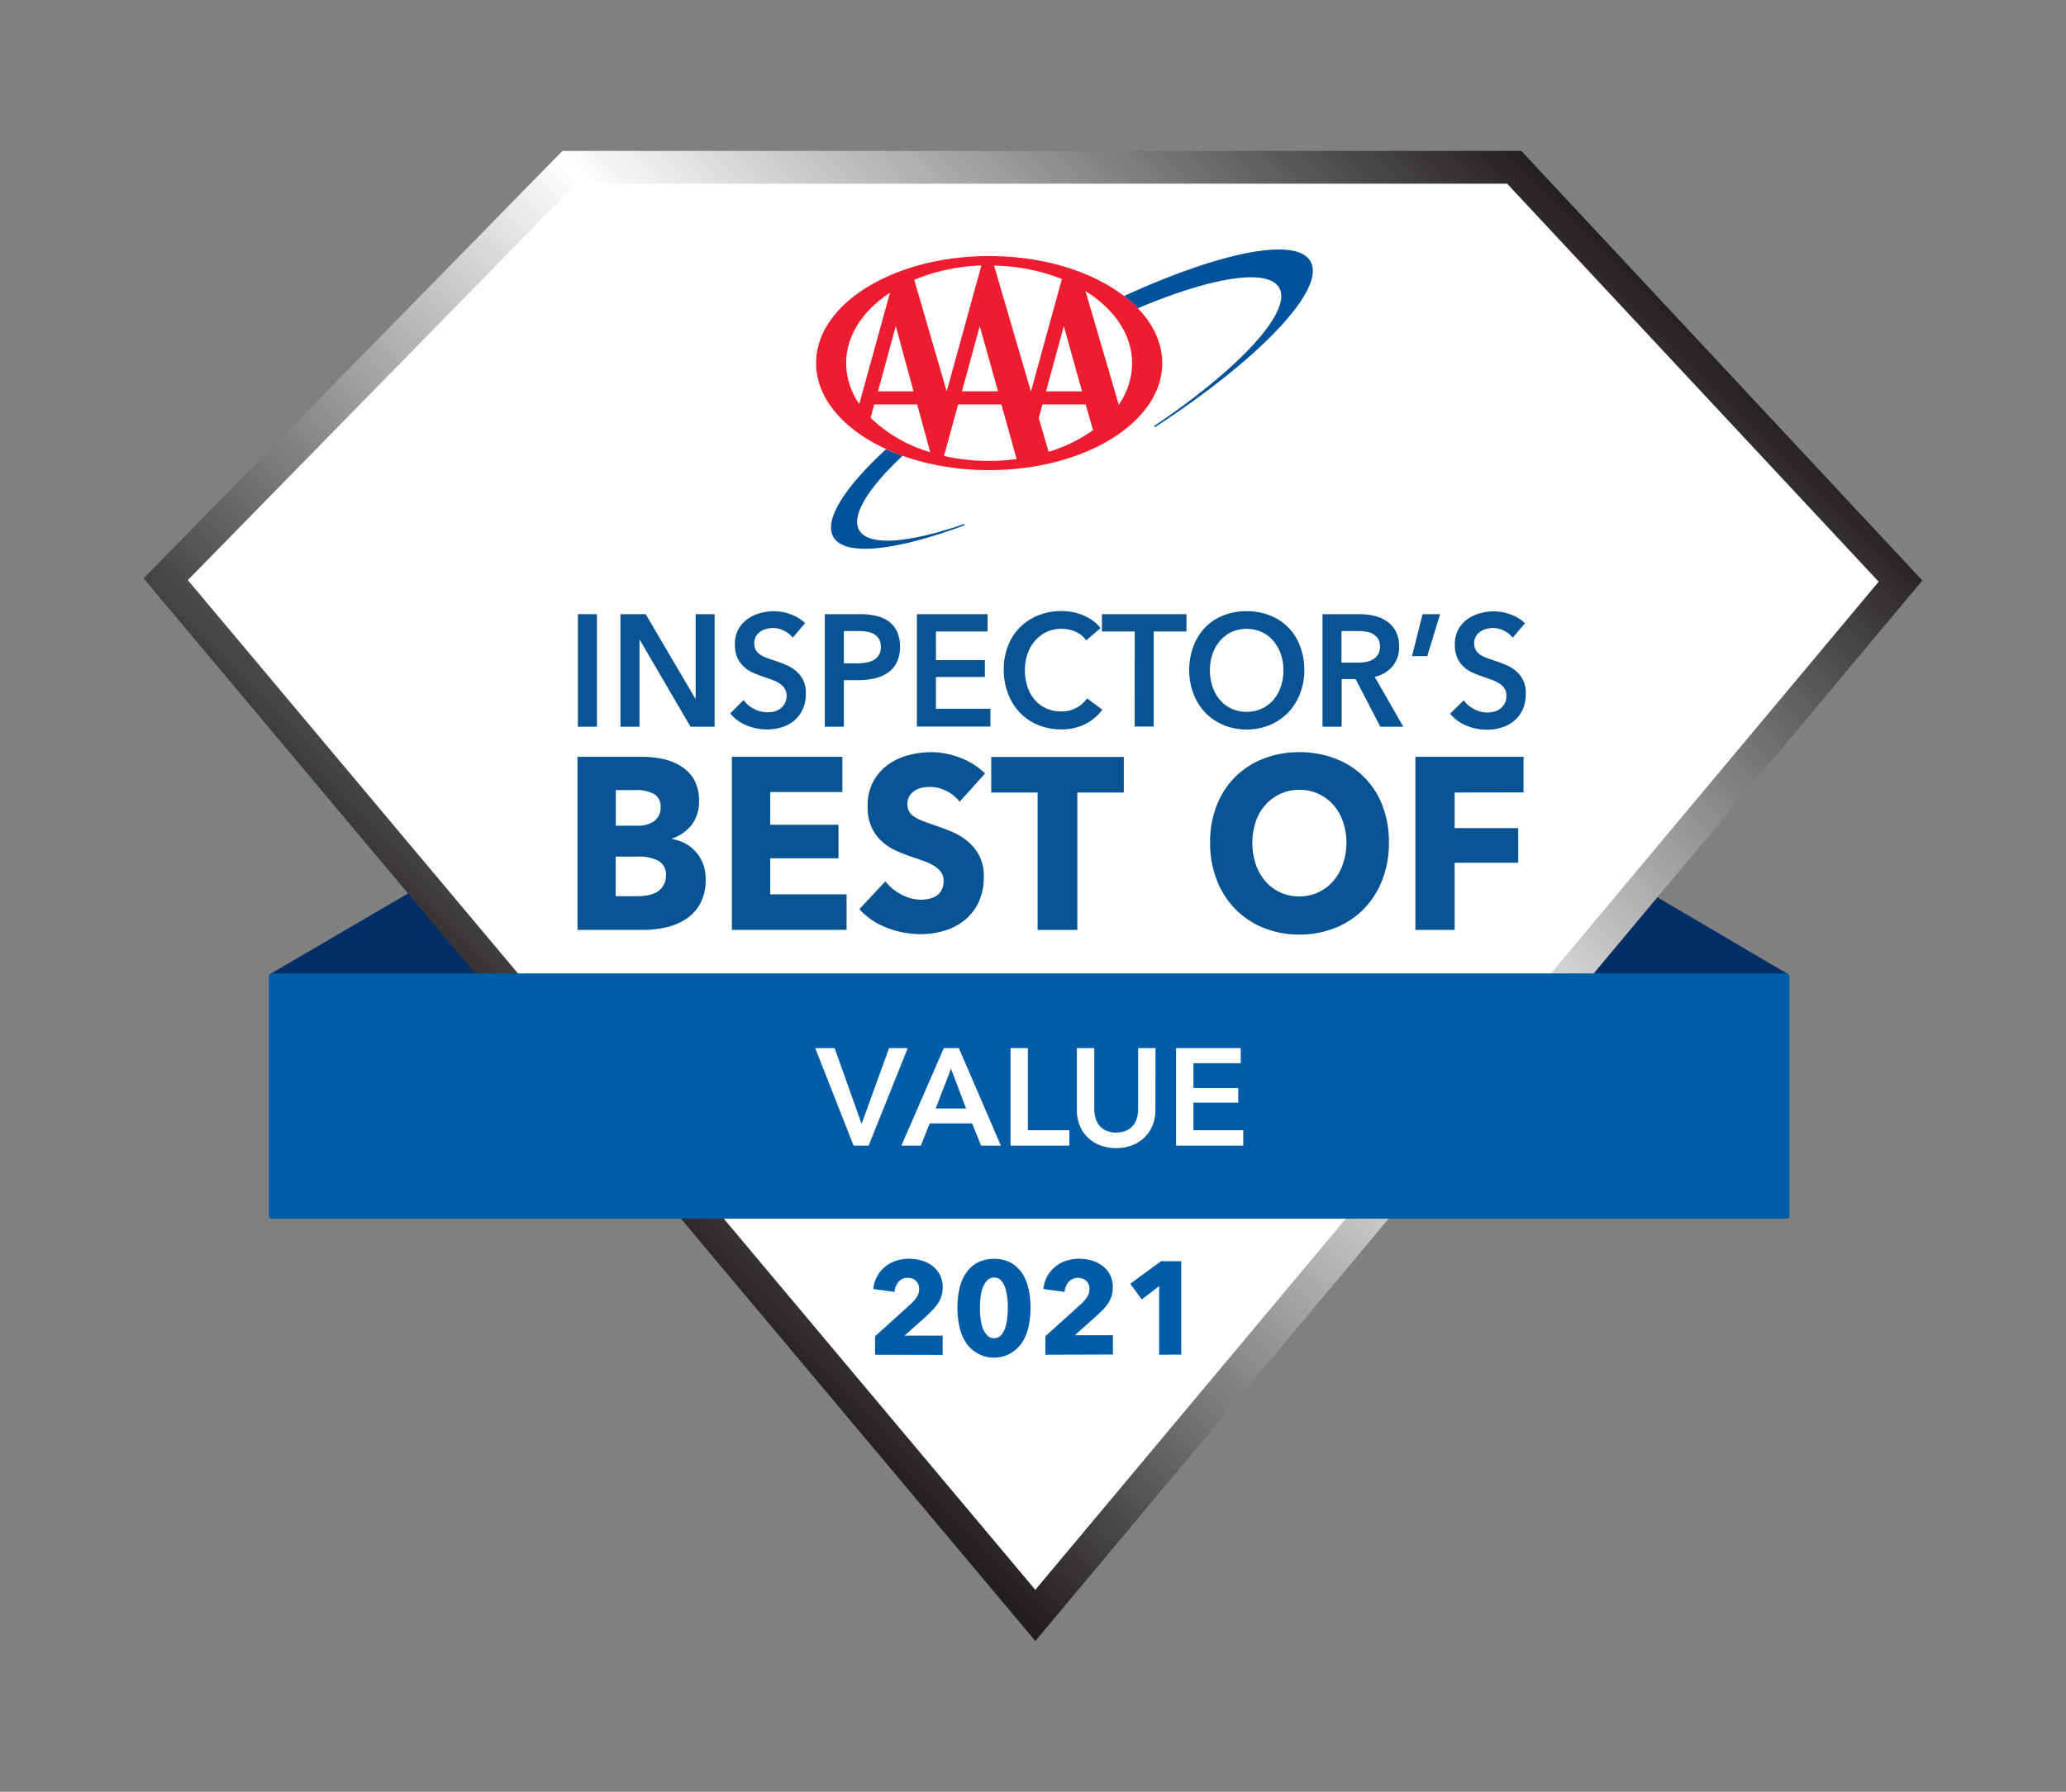 <svg id="Layer_1" data-name="Layer 1" xmlns="http://www.w3.org/2000/svg" xmlns:xlink="http://www.w3.org/1999/xlink" viewBox="0 0 464.44 402.9"><rect x="0" y="0" width="464.44" height="402.9" fill="#808080" stroke="none"/><defs><style>.cls-1{fill:#002f67;}.cls-2{fill:#fff;}.cls-3{fill:url(#linear-gradient);}.cls-4,.cls-8{fill:#005ca6;}.cls-4{stroke:#005ca6;stroke-linejoin:round;stroke-width:1.38px;}.cls-5{fill:#00529b;}.cls-6{fill:#ed1c2e;}.cls-7{fill:#085392;}</style><linearGradient id="linear-gradient" x1="122.41" y1="258.63" x2="344.55" y2="36.49" gradientUnits="userSpaceOnUse"><stop offset="0.01" stop-color="#231f20"/><stop offset="0.51" stop-color="#fff"/><stop offset="1" stop-color="#231f20"/></linearGradient></defs><polygon class="cls-1" points="402.04 219.09 369.5 199.96 353.96 219.09 402.04 219.09"/><polygon class="cls-1" points="60.62 219.08 93.16 200.06 108.7 219.08 60.62 219.08"/><polygon class="cls-2" points="127.98 37.62 37.25 130.25 232.75 363.23 427.24 130.67 340.41 37.62 127.98 37.62"/><path class="cls-3" d="M232.75,369,32.28,130.05l94.15-96.11H342l90.15,96.59ZM42.22,130.44,232.74,357.49,422.33,130.8,338.81,41.31H129.52Z"/><rect class="cls-4" x="61.12" y="219.57" width="340.46" height="53.77"/><path class="cls-5" d="M294.59,58.76c-3.25-5.62-20.47-2-41.91,7.81a28.64,28.64,0,0,1,3.1,2.75c16.45-6.94,29.19-9.11,31.78-4.62,3.07,5.31-9,18.22-28.14,31.12l.22.23C283.11,80.77,298.22,65,294.59,58.76Z"/><path class="cls-5" d="M193.15,119.23c-1.89-3.28,2-9.46,9.75-16.75h0c-.62-.23-1.23-.46-1.82-.7l-.1,0c-.61-.25-1.21-.5-1.8-.77h0c-9.33,8.58-14,15.9-11.85,19.73,2.59,4.48,14.11,3.11,29.56-2.65l-.18-.25C204.35,122.1,195.29,122.93,193.15,119.23Z"/><path class="cls-6" d="M183.46,81.65c0-13.29,17.42-24.07,38.91-24.07s38.9,10.78,38.9,24.07-17.42,24.06-38.9,24.06S183.46,94.94,183.46,81.65Zm22.06-18.73L212.82,88h0l7.8-28.3A43.18,43.18,0,0,0,205.52,62.92Zm14.73,10.39-4,14.68h8.11ZM231.77,88l6.95-25.27a43.48,43.48,0,0,0-15.25-3L231.74,88Zm-26.4,0-4-14.68-4,14.68Zm46.13,3a16.41,16.41,0,0,0,3-9.3c0-6.43-4-12.22-10.48-16.24Zm-8.26-3-4.09-14.68-4,14.68Zm.82,2.94h-9.71L233.51,94l2.22,7.6a34.88,34.88,0,0,0,10-4.87Zm-34.95,10.69-2.93-10.69h-9.65l-.82,3a32.19,32.19,0,0,0,13.38,7.73Zm16-10.69h-9.73l-3.17,11.59a45.79,45.79,0,0,0,10.11,1.11,46.86,46.86,0,0,0,6.22-.41ZM200.07,65.82c-6.07,4-9.85,9.61-9.85,15.83a16.33,16.33,0,0,0,2.95,9.2Z"/><path class="cls-7" d="M158.63,197.78a11,11,0,0,1-1.2,5.36,9.81,9.81,0,0,1-3.18,3.49,13.44,13.44,0,0,1-4.52,1.89,23,23,0,0,1-5.19.58H129.82V170.18h14.72a21.48,21.48,0,0,1,4.38.47,12.44,12.44,0,0,1,4.07,1.59,8.88,8.88,0,0,1,3,3,9.53,9.53,0,0,1,1.15,4.9,8.38,8.38,0,0,1-1.67,5.35,9.35,9.35,0,0,1-4.39,3.06v.11a9.73,9.73,0,0,1,2.95,1,8.73,8.73,0,0,1,2.4,1.9,9,9,0,0,1,1.62,2.69A9.5,9.5,0,0,1,158.63,197.78Zm-10.12-16.33a3.17,3.17,0,0,0-1.44-2.89,8.1,8.1,0,0,0-4.25-.9h-4.39v8h4.8a6.19,6.19,0,0,0,3.89-1.07A3.76,3.76,0,0,0,148.51,181.45Zm1.2,15.45a3.5,3.5,0,0,0-1.73-3.36,9.69,9.69,0,0,0-4.59-.93h-5v8.91h5a12.7,12.7,0,0,0,2.17-.2,6.48,6.48,0,0,0,2-.68,4,4,0,0,0,1.49-1.41A4.3,4.3,0,0,0,149.71,196.9Z"/><path class="cls-7" d="M164.53,209.1V170.18h24.84v7.92H173.14v7.36h15.35V193H173.14v8.09h17.17v8Z"/><path class="cls-7" d="M215.73,180.29a8.2,8.2,0,0,0-3-2.44,8.08,8.08,0,0,0-3.58-.91,10.14,10.14,0,0,0-1.8.17,4.45,4.45,0,0,0-1.64.63,4.05,4.05,0,0,0-1.23,1.21,3.34,3.34,0,0,0-.49,1.89,3.2,3.2,0,0,0,.39,1.65,3.59,3.59,0,0,0,1.14,1.16,10.52,10.52,0,0,0,1.81.91c.69.27,1.47.55,2.34.85,1.26.44,2.56.92,3.92,1.45a14.53,14.53,0,0,1,3.7,2.12,10.86,10.86,0,0,1,2.77,3.27,9.85,9.85,0,0,1,1.1,4.87,13.34,13.34,0,0,1-1.18,5.8,11.41,11.41,0,0,1-3.15,4,13.33,13.33,0,0,1-4.55,2.36,18.26,18.26,0,0,1-5.27.77,20.62,20.62,0,0,1-7.67-1.46,16.17,16.17,0,0,1-6.16-4.15l5.85-6.26a10.88,10.88,0,0,0,3.57,2.94,9.3,9.3,0,0,0,4.41,1.18,8.22,8.22,0,0,0,1.93-.22,4.74,4.74,0,0,0,1.65-.71,3.53,3.53,0,0,0,1.12-1.32,4.32,4.32,0,0,0,.42-2,3.29,3.29,0,0,0-.52-1.87,5.31,5.31,0,0,0-1.49-1.4,12.22,12.22,0,0,0-2.4-1.16c-1-.35-2.05-.72-3.26-1.13a30.05,30.05,0,0,1-3.47-1.42,11.38,11.38,0,0,1-3-2.12,9.83,9.83,0,0,1-2.14-3.13,11.16,11.16,0,0,1-.81-4.49,11.55,11.55,0,0,1,1.25-5.55,11.29,11.29,0,0,1,3.29-3.79,13.87,13.87,0,0,1,4.59-2.17,19.8,19.8,0,0,1,5.17-.69,18.19,18.19,0,0,1,6.39,1.21,16.46,16.46,0,0,1,5.72,3.57Z"/><path class="cls-7" d="M242.19,178.21V209.1h-8.93V178.21H222.83v-8h29.8v8Z"/><path class="cls-7" d="M312.23,189.48a22.66,22.66,0,0,1-1.51,8.43,19.4,19.4,0,0,1-4.2,6.55,18.65,18.65,0,0,1-6.4,4.2,21.4,21.4,0,0,1-8,1.49,21.18,21.18,0,0,1-8-1.49,18.62,18.62,0,0,1-6.37-4.2,19.1,19.1,0,0,1-4.2-6.55,22.66,22.66,0,0,1-1.52-8.43,22.42,22.42,0,0,1,1.52-8.44,18.32,18.32,0,0,1,4.2-6.41,18.6,18.6,0,0,1,6.37-4.07,22,22,0,0,1,8-1.43,22.2,22.2,0,0,1,8,1.43A18.1,18.1,0,0,1,310.72,181,22.42,22.42,0,0,1,312.23,189.48Zm-9.55,0a14,14,0,0,0-.78-4.73,11.26,11.26,0,0,0-2.17-3.77,10.06,10.06,0,0,0-7.64-3.38,9.83,9.83,0,0,0-4.28.91,10.34,10.34,0,0,0-3.34,2.47,10.78,10.78,0,0,0-2.17,3.77,15.22,15.22,0,0,0,0,9.59,11.56,11.56,0,0,0,2.16,3.82,9.86,9.86,0,0,0,7.6,3.41,9.89,9.89,0,0,0,4.28-.91,10.11,10.11,0,0,0,3.34-2.5,11.28,11.28,0,0,0,2.19-3.82A14.61,14.61,0,0,0,302.68,189.48Z"/><path class="cls-7" d="M327,178.21v8h14.3V194H327V209.1h-8.82V170.18h24.32v8Z"/><path class="cls-7" d="M129.91,138.1h4.28v25.31h-4.28Z"/><path class="cls-7" d="M139.48,138.1h5.67l11.16,19h.07v-19h4.27v25.31h-5.42l-11.41-19.55h-.06v19.55h-4.28Z"/><path class="cls-7" d="M178.2,143.39a5.21,5.21,0,0,0-1.92-1.55,5.47,5.47,0,0,0-2.49-.63,6,6,0,0,0-1.5.2,4.15,4.15,0,0,0-1.35.61,3.24,3.24,0,0,0-1,1.07,3.39,3.39,0,0,0-.05,3.06,3.18,3.18,0,0,0,.94,1,5.71,5.71,0,0,0,1.44.75c.56.22,1.19.43,1.87.65s1.56.56,2.39.89a9,9,0,0,1,2.27,1.32,6.52,6.52,0,0,1,1.7,2.07,6.65,6.65,0,0,1,.66,3.11,8.38,8.38,0,0,1-.71,3.56,7.42,7.42,0,0,1-1.9,2.52,7.82,7.82,0,0,1-2.79,1.5,10.93,10.93,0,0,1-3.36.5,12,12,0,0,1-4.58-.91,8.9,8.9,0,0,1-3.66-2.7l3-3a6.25,6.25,0,0,0,2.36,2,6.39,6.39,0,0,0,2.9.75A6.3,6.3,0,0,0,174,160a4,4,0,0,0,1.41-.66,3.42,3.42,0,0,0,1.41-2.9,2.9,2.9,0,0,0-.45-1.66,4,4,0,0,0-1.18-1.14,8.57,8.57,0,0,0-1.77-.84l-2.14-.75a22.72,22.72,0,0,1-2.17-.86,7.14,7.14,0,0,1-1.95-1.32,6.64,6.64,0,0,1-1.41-2,7.27,7.27,0,0,1-.54-3,6.62,6.62,0,0,1,2.77-5.62,8.63,8.63,0,0,1,2.81-1.36,11.63,11.63,0,0,1,3.21-.45,11,11,0,0,1,3.72.68,9,9,0,0,1,3.27,2Z"/><path class="cls-7" d="M185.42,138.1h7.84a15.89,15.89,0,0,1,3.74.4,7.75,7.75,0,0,1,2.85,1.28,6,6,0,0,1,1.83,2.29,8,8,0,0,1,.64,3.36,7.67,7.67,0,0,1-.74,3.54,6.25,6.25,0,0,1-2,2.3,8.48,8.48,0,0,1-3,1.27,15.45,15.45,0,0,1-3.6.4H189.7v10.47h-4.28Zm7.27,11.05a12.86,12.86,0,0,0,2-.16,5.58,5.58,0,0,0,1.7-.57,3.2,3.2,0,0,0,1.18-1.13,3.46,3.46,0,0,0,.44-1.86,3.24,3.24,0,0,0-.44-1.8,3,3,0,0,0-1.17-1.09,4.62,4.62,0,0,0-1.66-.52,13.36,13.36,0,0,0-1.92-.13H189.7v7.26Z"/><path class="cls-7" d="M206.12,138.1H222V142H210.4v6.43h11v3.79h-11v7.15h12.25v4H206.12Z"/><path class="cls-7" d="M244.16,144a5.5,5.5,0,0,0-2.48-2,8,8,0,0,0-6.38.09,8.08,8.08,0,0,0-2.63,2A8.76,8.76,0,0,0,231,147a10.73,10.73,0,0,0-.6,3.64,11.91,11.91,0,0,0,.58,3.79,8.4,8.4,0,0,0,1.65,2.95,7.32,7.32,0,0,0,2.56,1.91,7.88,7.88,0,0,0,3.36.68,7,7,0,0,0,3.42-.8,6.82,6.82,0,0,0,2.41-2.13l3.43,2.54a11,11,0,0,1-3.9,3.27,11.93,11.93,0,0,1-5.4,1.16,13.41,13.41,0,0,1-5.17-1,12.06,12.06,0,0,1-4.06-2.75,12.59,12.59,0,0,1-2.64-4.22,14.73,14.73,0,0,1-1-5.42,14.31,14.31,0,0,1,1-5.48,11.92,11.92,0,0,1,6.87-6.81,14,14,0,0,1,5.16-.93,13.71,13.71,0,0,1,2.41.23,12.4,12.4,0,0,1,2.41.72,12,12,0,0,1,2.17,1.19,7.25,7.25,0,0,1,1.73,1.72Z"/><path class="cls-7" d="M255.09,142h-7.37V138.1h19V142h-7.37v21.37h-4.27Z"/><path class="cls-7" d="M267.34,150.68a14.9,14.9,0,0,1,1-5.48A12.31,12.31,0,0,1,271,141a11.87,11.87,0,0,1,4.08-2.64,13.86,13.86,0,0,1,5.14-.93,14.13,14.13,0,0,1,5.19.93,11.62,11.62,0,0,1,6.8,6.81,14.69,14.69,0,0,1,1,5.48,14.52,14.52,0,0,1-1,5.42,12.55,12.55,0,0,1-2.69,4.22,12.37,12.37,0,0,1-4.11,2.75,13.55,13.55,0,0,1-5.19,1,13.3,13.3,0,0,1-5.14-1,12.14,12.14,0,0,1-4.08-2.75,12.84,12.84,0,0,1-2.68-4.22A14.73,14.73,0,0,1,267.34,150.68Zm4.65,0a11.16,11.16,0,0,0,.59,3.74,8.71,8.71,0,0,0,1.7,3,7.84,7.84,0,0,0,2.61,1.95,8,8,0,0,0,3.34.69,8.08,8.08,0,0,0,3.36-.69,7.82,7.82,0,0,0,2.63-1.95,9,9,0,0,0,1.7-3,11.42,11.42,0,0,0,.59-3.74,11,11,0,0,0-.59-3.64,9.09,9.09,0,0,0-1.68-2.93,7.84,7.84,0,0,0-2.62-2,8.42,8.42,0,0,0-6.77,0,7.83,7.83,0,0,0-2.59,2,8.74,8.74,0,0,0-1.68,2.93A10.73,10.73,0,0,0,272,150.68Z"/><path class="cls-7" d="M297.3,138.1h8.35a14.37,14.37,0,0,1,3.29.38,8.31,8.31,0,0,1,2.83,1.23,6.28,6.28,0,0,1,2,2.25,7.21,7.21,0,0,1,.74,3.4,6.68,6.68,0,0,1-1.47,4.48,7.39,7.39,0,0,1-4,2.35l6.42,11.22h-5.16l-5.56-10.72h-3.13v10.72H297.3Zm7.77,10.9a11.28,11.28,0,0,0,1.83-.14,5.08,5.08,0,0,0,1.65-.53,3.41,3.41,0,0,0,1.2-1.13,3.36,3.36,0,0,0,.48-1.88,3,3,0,0,0-.44-1.69,3.37,3.37,0,0,0-1.13-1.06,4.39,4.39,0,0,0-1.54-.53,9.71,9.71,0,0,0-1.68-.15h-3.87V149Z"/><path class="cls-7" d="M319.8,138.1h3.93l-2.88,9.44h-3.43Z"/><path class="cls-7" d="M340.05,143.39a5.25,5.25,0,0,0-1.91-1.55,5.48,5.48,0,0,0-2.5-.63,5.87,5.87,0,0,0-1.49.2,4.3,4.3,0,0,0-1.36.61,3.21,3.21,0,0,0-1,1.07,3.07,3.07,0,0,0-.39,1.59,3,3,0,0,0,.34,1.47,3.26,3.26,0,0,0,.93,1,6.08,6.08,0,0,0,1.44.75c.57.22,1.19.43,1.87.65s1.57.56,2.39.89a8.93,8.93,0,0,1,2.28,1.32,6.49,6.49,0,0,1,1.69,2.07A6.65,6.65,0,0,1,343,156a8.23,8.23,0,0,1-.71,3.56,7.3,7.3,0,0,1-1.9,2.52,7.86,7.86,0,0,1-2.78,1.5,10.93,10.93,0,0,1-3.36.5,12,12,0,0,1-4.58-.91,9,9,0,0,1-3.67-2.7l3.06-3a6.17,6.17,0,0,0,2.36,2,6.36,6.36,0,0,0,2.9.75,6.16,6.16,0,0,0,1.52-.2,3.89,3.89,0,0,0,1.41-.66,3.67,3.67,0,0,0,1-1.16,3.53,3.53,0,0,0,.39-1.74,3,3,0,0,0-.44-1.66,3.94,3.94,0,0,0-1.19-1.14,8.24,8.24,0,0,0-1.76-.84l-2.14-.75a21.72,21.72,0,0,1-2.17-.86A7,7,0,0,1,329,149.9a6.31,6.31,0,0,1-1.41-2,7.27,7.27,0,0,1-.54-3,6.81,6.81,0,0,1,.76-3.32,7,7,0,0,1,2-2.3,8.79,8.79,0,0,1,2.82-1.36,11.61,11.61,0,0,1,3.2-.45,10.93,10.93,0,0,1,3.72.68,8.79,8.79,0,0,1,3.27,2Z"/><path class="cls-2" d="M183.26,235.67h4.37l6,16.89h.12l6.11-16.89h4.21l-8.8,21.94h-3.38Z"/><path class="cls-2" d="M212.17,235.67h3.38L225,257.61h-4.46l-2-5H209l-2,5h-4.37Zm5,13.58-3.38-8.93-3.44,8.93Z"/><path class="cls-2" d="M227.17,235.67h3.9v18.47h9.33v3.47H227.17Z"/><path class="cls-2" d="M259.74,249.56a9,9,0,0,1-.69,3.58,8.1,8.1,0,0,1-1.85,2.71,8.45,8.45,0,0,1-2.79,1.72,10.54,10.54,0,0,1-7,0,8.49,8.49,0,0,1-2.8-1.72,7.71,7.71,0,0,1-1.86-2.71,9.14,9.14,0,0,1-.67-3.58V235.67H246V249.4a7.31,7.31,0,0,0,.25,1.91,4.51,4.51,0,0,0,.82,1.69,4.19,4.19,0,0,0,1.52,1.2,6,6,0,0,0,4.67,0,4.27,4.27,0,0,0,1.52-1.2,4.67,4.67,0,0,0,.82-1.69,7.31,7.31,0,0,0,.25-1.91V235.67h3.91Z"/><path class="cls-2" d="M264.38,235.67h14.54v3.41H268.29v5.58h10.07v3.28H268.29v6.2h11.19v3.47h-15.1Z"/><path class="cls-8" d="M196.72,304.62v-4.15l8.19-7.4a8,8,0,0,0,1.24-1.51,3.19,3.19,0,0,0,.48-1.72,2.43,2.43,0,0,0-.72-1.82,2.59,2.59,0,0,0-1.89-.69,2.62,2.62,0,0,0-2,.87,4,4,0,0,0-.93,2.3l-4.78-.65a7.39,7.39,0,0,1,2.64-5,7.57,7.57,0,0,1,2.45-1.34,9.07,9.07,0,0,1,2.92-.47,10.21,10.21,0,0,1,2.82.39,7.25,7.25,0,0,1,2.43,1.19,5.85,5.85,0,0,1,1.71,2,6.11,6.11,0,0,1,.64,2.85,6.42,6.42,0,0,1-.3,2,6.55,6.55,0,0,1-.82,1.68,10,10,0,0,1-1.18,1.44L208.2,296l-4.87,4.33h8.58v4.33Z"/><path class="cls-8" d="M231.66,294.06a20,20,0,0,1-.44,4.24,10.75,10.75,0,0,1-1.43,3.55,7.57,7.57,0,0,1-12.68,0,10.76,10.76,0,0,1-1.44-3.55,20.6,20.6,0,0,1,0-8.47,10.49,10.49,0,0,1,1.44-3.5,7.46,7.46,0,0,1,2.57-2.39,8.51,8.51,0,0,1,7.58,0,7.42,7.42,0,0,1,2.53,2.39,10.48,10.48,0,0,1,1.43,3.5A20,20,0,0,1,231.66,294.06Zm-5.1,0c0-.65,0-1.37-.12-2.17a11.53,11.53,0,0,0-.44-2.21,4.83,4.83,0,0,0-.94-1.72,2,2,0,0,0-1.59-.69,2.07,2.07,0,0,0-1.6.69,5,5,0,0,0-1,1.72,10.18,10.18,0,0,0-.46,2.21c-.08.8-.12,1.52-.12,2.17s0,1.41.12,2.21a10,10,0,0,0,.46,2.22,4.84,4.84,0,0,0,1,1.72,2,2,0,0,0,1.6.7,2,2,0,0,0,1.59-.7,4.67,4.67,0,0,0,.94-1.72,11.34,11.34,0,0,0,.44-2.22C226.52,295.47,226.56,294.73,226.56,294.06Z"/><path class="cls-8" d="M235,304.62v-4.15l8.19-7.4a8.07,8.07,0,0,0,1.25-1.51,3.27,3.27,0,0,0,.47-1.72,2.46,2.46,0,0,0-.71-1.82,2.88,2.88,0,0,0-3.93.18,3.92,3.92,0,0,0-.94,2.3l-4.77-.65a7.28,7.28,0,0,1,2.64-5,7.57,7.57,0,0,1,2.45-1.34,9.07,9.07,0,0,1,2.92-.47,10.21,10.21,0,0,1,2.82.39,7.35,7.35,0,0,1,2.43,1.19,5.82,5.82,0,0,1,1.7,2,6,6,0,0,1,.64,2.85,6.72,6.72,0,0,1-.29,2,6.9,6.9,0,0,1-.82,1.68,10.11,10.11,0,0,1-1.19,1.44q-.66.66-1.38,1.32l-4.86,4.33h8.57v4.33Z"/><path class="cls-8" d="M260.58,304.62V289.19l-3.91,3-2.58-3.53,6.91-5.07h4.54v21Z"/></svg>